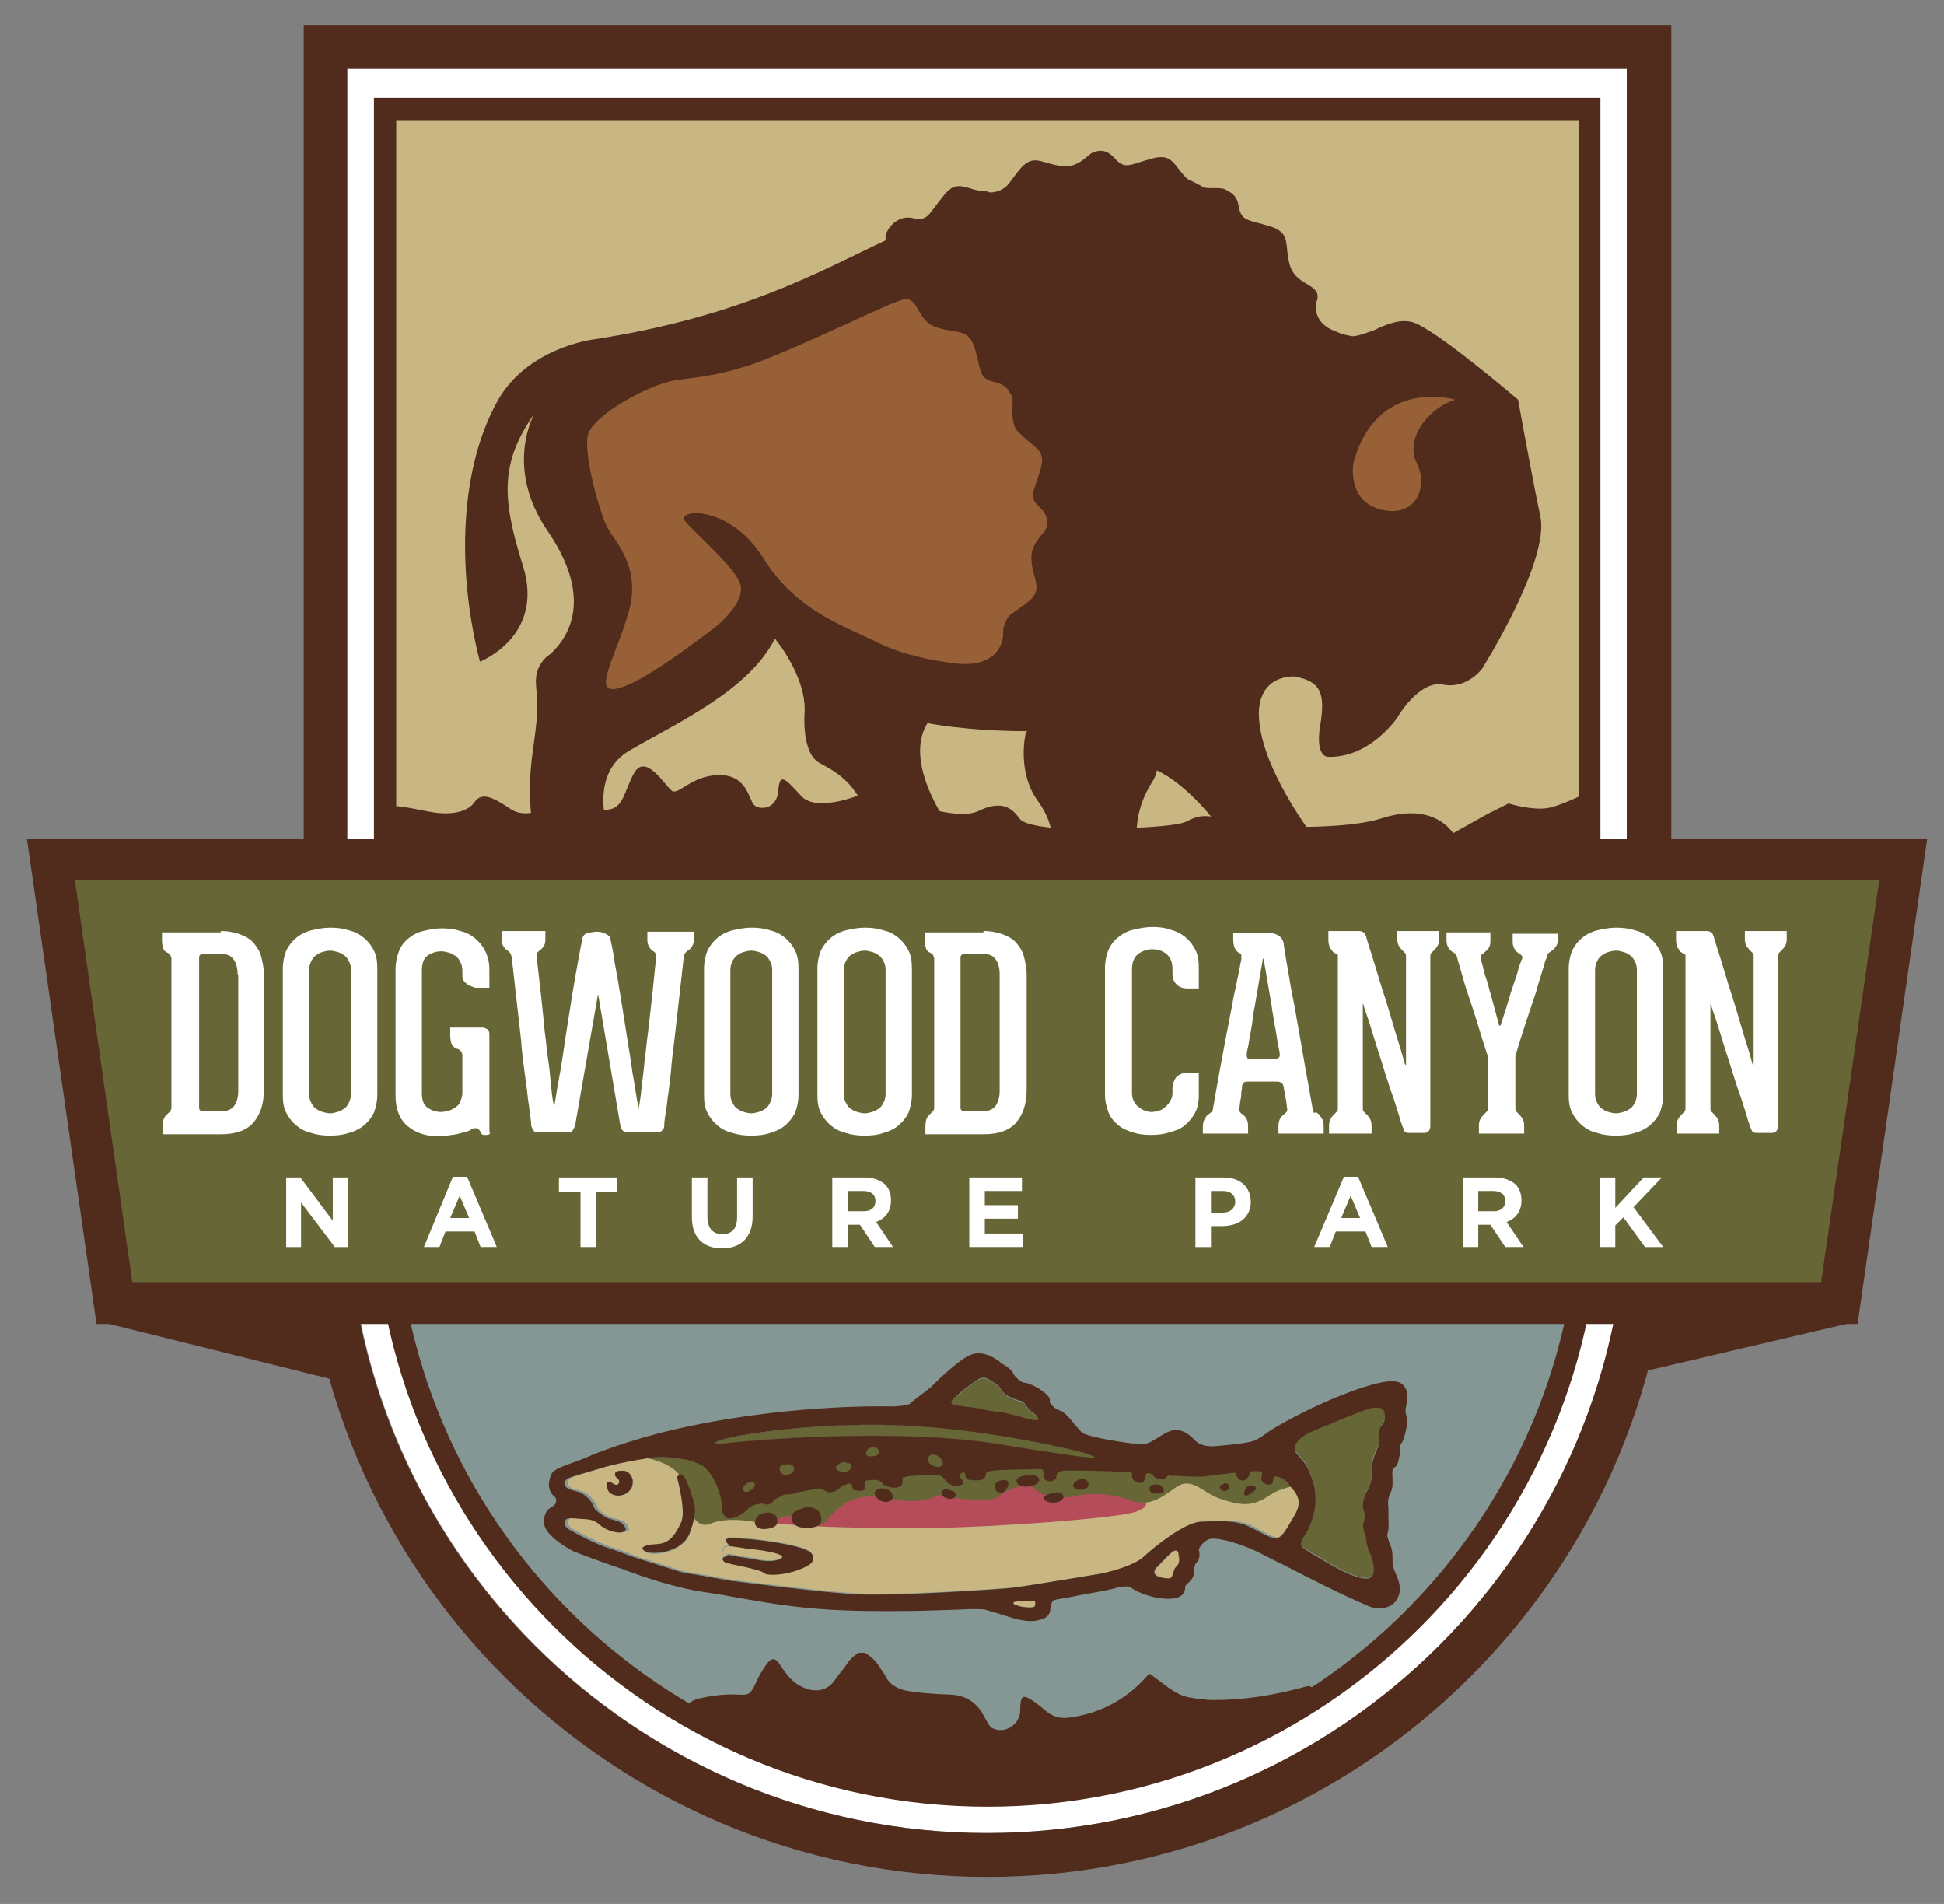 <?xml version="1.0" encoding="UTF-8"?> <svg xmlns="http://www.w3.org/2000/svg" xmlns:xlink="http://www.w3.org/1999/xlink" version="1.1" id="Layer_1" x="0px" y="0px" viewBox="0 0 288 282" style="enable-background:new 0 0 288 282;" xml:space="preserve"><rect x="0" y="0" width="288" height="282" fill="#808080" stroke="none"/> <style type="text/css"> .st0{fill:#512C1D;} .st1{fill:#FFFFFF;} .st2{fill:#C8B783;} .st3{fill:#849794;} .st4{fill:#986036;} .st5{fill:#676636;} .st6{fill-rule:evenodd;clip-rule:evenodd;fill:#B44C5A;} .st7{fill-rule:evenodd;clip-rule:evenodd;fill:#676636;} .st8{fill:url(#SVGID_1_);} </style> <polygon class="st0" points="14.6,195.7 52.4,205.1 48.6,180.1 "></polygon> <polygon class="st0" points="275.2,195.7 239.8,204 242.1,180.4 "></polygon> <path class="st1" d="M51.5,176.7c0,52.3,42.5,94.8,94.8,94.8c52.3,0,94.8-42.5,94.8-94.8V10.2H51.5V176.7z"></path> <path class="st0" d="M45,3.7v173C45,232.6,90.4,278,146.3,278c55.8,0,101.3-45.4,101.3-101.3V3.7H45z M241,176.7 c0,52.3-42.5,94.8-94.8,94.8c-52.3,0-94.8-42.5-94.8-94.8V10.2H241V176.7z"></path> <rect x="56.4" y="15.4" class="st2" width="179" height="117.6"></rect> <path class="st3" d="M235.5,176.7c0,49.3-39.9,89.2-89.2,89.2C97,265.9,57,226,57,176.7v-46.1h178.5V176.7z"></path> <path class="st0" d="M146.3,267.6c-50.1,0-90.9-40.8-90.9-90.9V14.5h181.7v162.2C237.1,226.8,196.4,267.6,146.3,267.6z M58.7,17.8 v158.9c0,48.3,39.3,87.6,87.6,87.6c48.3,0,87.6-39.3,87.6-87.6V17.8H58.7z"></path> <g id="_x30_gftLj_1_"> <g> <path class="st0" d="M127.2,244.8c0.3,0,0.6,0,0.9,0c1.1,0.6,1.8,1.4,2.4,2.4c0.3,0.4,0.5,0.7,0.7,1.1c0.6,1.2,1.7,1.8,3,2.1 c2.2,0.4,4.4,0.5,6.6,0.6c2,0.1,3.6,0.9,4.7,2.7c0.3,0.5,0.6,1.1,0.9,1.6c0.2,0.3,0.4,0.6,0.7,0.7c1.7,0.8,3.7-0.4,4-2.2 c0.1-0.5,0-1.1,0.1-1.6c0.1-0.9,0.5-1.1,1.3-0.6c0.9,0.5,1.6,1.1,2.3,1.7c1,0.9,2.2,1.3,3.6,1.1c4.5-0.6,8.3-2.6,11.3-5.9 c0.6-0.7,0.6-0.7,1.3-0.1c0.4,0.3,0.8,0.6,1.2,0.9c1.2,0.9,2.4,1.8,3.9,2.1c1.2,0.2,2.4,0.4,3.7,0.4c4.5,0,8.9-0.7,13.3-1.9 c1.1-0.3,1.1-0.3,1.7,0.8c0.1,0.3,0.2,0.5-0.2,0.6c-0.3,0.2-0.7,0.4-1,0.6c-11.5,5.8-21.6,11.1-34.5,12.6c-1,0.1-2,0.1-3,0.4 c-3.9,0.1-9.7,0.4-13.6,0.6c-0.2-0.1-0.5-0.1-0.8-0.1c-2.4,0-6.4-1-8.8-1.3c-7.5-0.8-13.4-2.9-20.5-5.2c-3.3-1.1-6.6-2.3-9.6-3.9 c-0.5-0.3-1.1-0.6-1.4-1.1c0-0.3,0-0.6,0-0.9c0.6-0.9,1.5-1.3,2.5-1.5c1.8-0.4,3.6-0.6,5.4-0.5c1.7,0.1,1.9-0.1,2.6-1.6 c0.5-1.1,1.1-2.2,1.9-3.2c0.5-0.6,1-0.6,1.5,0c0.4,0.6,0.8,1.2,1.2,1.7c0.8,1.1,1.9,1.9,3.2,2.3c1.5,0.4,2.8,0.1,3.8-1.1 c0.5-0.7,1-1.4,1.6-2.1C125.6,246.2,126.2,245.4,127.2,244.8z"></path> </g> </g> <path class="st0" d="M228.2,76.5c-1.4-6.7-3.3-17.3-3.3-17.3s-12.5-10.7-15.7-11.5c-1.8-0.5-4,0.4-5.6,1.2c-1.5,0.5-2.4,0.9-3.3,0.9 l-1.4-0.3c-0.5-0.2-1-0.4-1.7-0.7c-2.6-1.3-2.3-3.5-2.2-4c0.1-0.3,0.2-0.5,0.2-0.7c0.2-2.1-3.2-1.8-4.1-4.8c-0.9-3.1,0.3-4.8-3-5.8 c-3.3-1-4.2-0.7-4.6-3c-0.2-1.3-0.9-1.9-1.6-2.2c-0.8-0.7-2.1-0.3-3.5-0.5c-0.8-0.5-1.7-0.9-2.5-1.3c-2.1-2-2.1-3.9-5.3-3 c-3.3,0.9-3.9,1.7-5.5-0.1c-0.9-1-1.8-1.2-2.6-1c-0.2,0-0.4,0.1-0.6,0.2c-0.3,0.1-0.5,0.3-0.7,0.5c-0.9,0.7-2,1.7-3.8,1.5 c-3.2-0.3-4.3-2.1-6.5,0.7c-0.8,1-1.3,1.8-1.8,2.3c-0.6,0.5-1.4,0.9-2.4,0.9c-0.1,0-0.2,0-0.3-0.1c-0.4-0.1-0.8-0.1-1.1-0.1 c-2.6-0.5-3.7-1.7-5.6,0.8c-2.2,2.7-2.2,3.7-4.5,3.2c-2.3-0.5-3.8,1.6-4,2.6c0,0.2,0,0.4,0,0.7c-9.6,4.5-21.3,11.3-43.4,14.7 c0,0-9.7,1.2-14.1,9.1c-6.1,11-5.7,26.6-2.6,38.6c0,0,9.6-3.7,6.4-14.1c-3.3-10.4-3.3-15.5,1.7-22.7c0,0-4.6,7.9,1.9,17.4 c6.3,9.2,3.9,15.1,0.4,18.3c0,0-2.3,1.3-2.1,4.4c0.2,3,0.4,3.7-0.3,8.7c-0.7,4.7-1.2,10.8,0.9,15.6h10.9c-1-2.5-3.8-10.8,2.3-14.4 c7.2-4.2,17.7-8.9,21.6-16.6c0,0,4.7,5.5,4.4,11c0,0-0.5,5.9,2.2,7.4c2.7,1.5,7,3.4,8.1,12.7H143c-1.8-2.2-9.5-12.2-5.6-18.6 c0,0,5.8,1.2,14.9,1.2l-0.3,0.1c0,0-1.5,5.8,1.8,10.3c2.3,3.2,2.2,5.8,2,7h12.8c-0.3-1.6-0.7-5.5,2.1-9.9c0.4-0.6,0.6-1.2,0.7-1.7 c4.4,2.1,9.2,7.7,11.3,11.6h13.2c-1.7-2.2-9.3-12.2-9.4-19.9c0-0.1,0-0.1,0-0.2c0.1-5.8,5.3-5.4,5.3-5.4c3.8,0.7,4.6,2.4,3.8,7.2 c-0.8,4.7,1.1,4.7,1.1,4.7c6.3,0.2,10.3-5.8,10.3-5.8s3.2-5.6,6.8-4.9c3.6,0.7,5.8-2.4,5.8-2.4S229.6,83.1,228.2,76.5z"></path> <path class="st4" d="M215.6,59.2c0,0-11.6-3.5-15.1,9.4c0,0-1,5.7,4.2,6.9c5.2,1.2,6.9-3.5,5.2-6.9 C208.1,65.2,211.4,60.5,215.6,59.2z"></path> <path class="st0" d="M235.7,117.1c0,0-3.6,1.9-6,2.5c-2.4,0.6-6.2-0.6-6.2-0.6l-3.2,1.6l-5,2.8c-2-2.7-5.6-3.8-10.6-2.2 c-4.9,1.6-16.4,1.6-21.3,0.5c-4.9-1.1-5.5-1.1-7.7,0c-2.2,1.1-15.9,1.1-15.9,1.1s-7.7,0-8.8-1.6c-1.1-1.6-2.7-2.7-6-1.1 c-3.3,1.6-11.3-1.6-11.3-1.6c-2.9-3.8-1.2-3.4-3.6-2c-2.5,1.4-9.1,3.9-11.4,1.4c-2.3-2.5-3.2-3.6-3.4-0.8c-0.2,2.9-2.9,2.9-3.6,2.1 c-0.8-0.8-1-4.4-5.1-4.4c-4.2,0-6.1,3.1-7.1,2.3c-1-0.8-3.8-5.5-5.5-2.7c-1.7,2.9-1.5,5.9-4.9,5.5c-3.4-0.4-4.8-7.9-5.6-4.1 c-0.7,3,0,3.5-1,4.1l-1.1-0.5c0,0-3.3,2.1-5.8,0.4c-2.4-1.6-4.2-2.6-5.3-1c-1.1,1.6-3.8,2-6.8,1.4c-3-0.6-6.5-1.3-7.1-0.5 c-0.6,0.8-0.3,10.3-0.3,10.3s1.8,1.5,5.4,1.5c3.6,0,15.1,0.5,21.9-1.3c6.8-1.8,14.9,0.9,16.8,2.4c1,0.8,8.3-1.3,15.7-2.3 c7.4-1,12.2,2,15.7,2.6c3.5,0.6,17.9,0,16.6,0.8c3.8-2.4,15.5-5.6,24.1-0.4c-1.3-0.8,5.2-2.7,6.4-2.4s4.7-1.1,6.9-1.5 c3.5-0.5,7.7-0.7,13.5,0c5.5,0.7,8.6,0.8,23,1.1c10.6,0.2,13.4-1.4,13.7-2.4C236,127.5,235.7,117.1,235.7,117.1z"></path> <g> <g> <path class="st4" d="M141.9,98.3c-1-0.1-7.2-0.8-11.8-3.1c-4.5-2.3-12-4.5-17-12.5c-5-8.1-13.1-7.3-11.6-5.5 c1.5,1.8,7.1,6.6,8.1,9.1c1,2.5-2.5,5.8-4.3,7.1c-1.8,1.3-10.1,7.8-13.9,8.6c-3.8,0.8,0-5,1.8-11.6c1.8-6.6-2.3-10.4-3.3-12.4 c-1-2-3.5-10.6-2.8-13.6c0.8-3,9.3-7.6,13.1-8.1c3.8-0.5,6.6-0.8,11.1-2.3c4.5-1.5,16.9-7.3,16.9-7.3l3.8-1.7l1.4-0.5 c0.3-0.1,0.5-0.2,0.7-0.2c2.1-0.1,1.7,3.3,4.7,4.2c3,1,4.8,0,5.7,3.4c0.9,3.3,0.6,4.2,2.9,4.7c1.3,0.3,1.9,0.9,2.2,1.6 c0.7,0.8,0.3,2.1,0.4,3.5c0.2,1.4,0.3,1.8,1.2,2.6c2,2.1,3.9,2.2,2.9,5.4c-1,3.3-1.8,3.9,0,5.5c1,0.9,1.1,1.9,1,2.6 c0,0.2-0.1,0.4-0.2,0.6c-0.1,0.3-0.3,0.5-0.5,0.7c-0.7,0.9-1.7,2-1.6,3.8c0.2,3.2,2,4.4-0.8,6.5c-1.1,0.8-1.8,1.3-2.4,1.7 c-0.5,0.6-0.9,1.4-1,2.4c0,0.1,0,0.2,0,0.3C148.7,93.7,148.8,98.9,141.9,98.3z"></path> </g> </g> <polygon class="st0" points="4,124.3 14.3,196.1 275.2,196.1 285.5,124.3 "></polygon> <polygon class="st5" points="269.8,189.9 19.6,189.9 11.1,130.4 278.4,130.4 "></polygon> <g> <path class="st1" d="M32.7,137.9c1.1,0,2.1,0.2,2.9,0.5c0.8,0.3,1.5,0.7,2,1.3c0.5,0.6,0.9,1.2,1.1,2c0.2,0.8,0.4,1.7,0.4,2.7v17 c0,2-0.5,3.6-1.5,4.8c-1,1.2-2.6,1.8-4.9,1.8h-8.6v-1.1c0-0.6,0.1-1,0.2-1.3c0.2-0.3,0.4-0.5,0.6-0.7c0.3-0.2,0.5-0.5,0.5-0.8 v-22.1c0-0.2-0.1-0.4-0.2-0.6c-0.1-0.1-0.2-0.2-0.4-0.3c-0.3-0.1-0.5-0.3-0.6-0.6c-0.1-0.3-0.2-0.7-0.2-1.2v-1.2H32.7z M35.2,144.3 c0-0.9-0.2-1.7-0.6-2.2c-0.4-0.6-1-0.8-1.9-0.8H30c-0.2,0-0.3,0.1-0.4,0.2c-0.1,0.1-0.1,0.2-0.1,0.4V164c0,0.1,0,0.3,0.1,0.4 c0.1,0.1,0.2,0.2,0.3,0.2h2.9c0.9,0,1.5-0.3,1.9-0.8c0.4-0.6,0.6-1.3,0.6-2.2V144.3z"></path> <path class="st1" d="M48.9,168.2c-1,0-1.9-0.1-2.8-0.4c-0.9-0.2-1.6-0.6-2.2-1.1c-0.6-0.5-1.1-1.1-1.5-1.9 c-0.4-0.8-0.5-1.6-0.5-2.7v-18.6c0-1,0.2-1.9,0.5-2.7c0.4-0.8,0.9-1.4,1.5-1.9c0.6-0.5,1.4-0.9,2.2-1.1c0.9-0.2,1.8-0.4,2.8-0.4 c1,0,1.9,0.1,2.8,0.4c0.9,0.2,1.6,0.6,2.2,1.1c0.6,0.5,1.1,1.1,1.5,1.9c0.4,0.8,0.5,1.7,0.5,2.7v18.6c0,1-0.2,1.9-0.5,2.7 c-0.4,0.8-0.9,1.4-1.5,1.9c-0.6,0.5-1.4,0.9-2.2,1.1C50.8,168.1,49.9,168.2,48.9,168.2z M52,143.7c0-0.5-0.1-1-0.3-1.3 c-0.2-0.4-0.4-0.7-0.7-0.9c-0.3-0.2-0.6-0.4-1-0.5c-0.4-0.1-0.7-0.2-1.1-0.2c-0.4,0-0.7,0.1-1.1,0.2c-0.4,0.1-0.7,0.3-1,0.5 c-0.3,0.2-0.5,0.5-0.7,0.9c-0.2,0.4-0.3,0.8-0.3,1.3V162c0,0.5,0.1,1,0.3,1.3c0.2,0.4,0.4,0.7,0.7,0.9c0.3,0.2,0.6,0.4,1,0.5 c0.4,0.1,0.7,0.2,1.1,0.2c0.4,0,0.7-0.1,1.1-0.2c0.4-0.1,0.7-0.3,1-0.5c0.3-0.2,0.5-0.5,0.7-0.9c0.2-0.4,0.3-0.8,0.3-1.3V143.7z"></path> <path class="st1" d="M72.6,167.7c0,0.3-0.2,0.4-0.5,0.4h-0.4c-0.1,0-0.2,0-0.3-0.1c-0.1-0.1-0.1-0.1-0.1-0.2 c-0.3-0.5-0.5-0.7-0.8-0.7c-0.2,0-0.5,0-0.7,0.2c-0.3,0.2-0.6,0.3-1,0.4c-0.4,0.1-0.8,0.2-1.2,0.3c-0.4,0.1-0.9,0.1-1.3,0.2 c-0.4,0-0.9,0.1-1.3,0.1c-1.9,0-3.4-0.5-4.6-1.5c-1.2-1-1.8-2.5-1.8-4.6v-18.6c0-1,0.2-1.9,0.5-2.7c0.3-0.8,0.8-1.4,1.4-1.9 c0.6-0.5,1.3-0.9,2.2-1.1c0.8-0.2,1.8-0.4,2.7-0.4c1,0,1.9,0.1,2.8,0.4c0.9,0.2,1.6,0.6,2.2,1.1c0.6,0.5,1.1,1.1,1.5,1.9 c0.4,0.8,0.6,1.7,0.6,2.7v2.7h-1.8c-0.2,0-0.4,0-0.6-0.1c-0.3-0.1-0.5-0.2-0.7-0.3c-0.2-0.1-0.4-0.3-0.6-0.5 c-0.2-0.2-0.3-0.5-0.3-0.8v-0.8c0-0.5-0.1-1-0.3-1.3c-0.2-0.4-0.4-0.7-0.7-0.9c-0.3-0.2-0.6-0.4-1-0.5c-0.4-0.1-0.7-0.2-1.1-0.2 c-0.7,0-1.4,0.2-2,0.6c-0.6,0.4-0.9,1.2-0.9,2.2v18.2c0,1.1,0.3,1.8,0.9,2.2c0.6,0.4,1.2,0.6,2,0.6c0.3,0,0.7-0.1,1.1-0.2 c0.4-0.1,0.7-0.3,1-0.5c0.3-0.2,0.6-0.5,0.7-0.9c0.2-0.4,0.3-0.8,0.3-1.3v-5.4c0-0.5-0.2-0.8-0.6-1c-0.4-0.1-0.7-0.3-0.9-0.6 c-0.2-0.3-0.3-0.8-0.3-1.6v-1h4.8c0.2,0,0.4,0.1,0.6,0.2c0.3,0.1,0.4,0.4,0.4,0.8V167.7z"></path> <path class="st1" d="M102.8,137.9v1.2c0,0.5-0.1,0.8-0.3,1.1c-0.2,0.3-0.4,0.5-0.6,0.6c-0.1,0.1-0.3,0.2-0.4,0.4 c-0.1,0.1-0.2,0.3-0.2,0.5c-0.5,4.6-1,8.8-1.4,12.4c-0.2,1.6-0.4,3.1-0.5,4.6c-0.2,1.5-0.3,2.8-0.5,4c-0.1,1.2-0.3,2.2-0.4,2.9 c-0.1,0.7-0.1,1.1-0.1,1.2c0,0.2-0.1,0.4-0.3,0.6c-0.1,0.2-0.4,0.3-0.6,0.3h-4.5c-0.3,0-0.5-0.1-0.7-0.2c-0.2-0.2-0.3-0.4-0.4-0.8 l-3.3-19.5l-3.4,19.5c-0.1,0.3-0.3,0.6-0.4,0.8c-0.2,0.2-0.4,0.2-0.7,0.2h-4.5c-0.3,0-0.5-0.1-0.6-0.3c-0.1-0.2-0.2-0.4-0.3-0.6 c0-0.1,0-0.5-0.1-1.2c-0.1-0.7-0.2-1.7-0.4-2.9c-0.1-1.2-0.3-2.5-0.5-4c-0.2-1.5-0.4-3-0.5-4.6c-0.4-3.7-0.9-7.8-1.4-12.4 c-0.1-0.2-0.1-0.4-0.2-0.5c-0.1-0.1-0.2-0.3-0.4-0.4c-0.2-0.1-0.4-0.3-0.6-0.6c-0.2-0.3-0.3-0.7-0.3-1.1v-1.2h6.5v1.2 c0,0.5-0.1,0.9-0.3,1.1c-0.2,0.3-0.4,0.5-0.6,0.6c-0.1,0.1-0.2,0.2-0.3,0.3c-0.1,0.1-0.1,0.3-0.1,0.6c0.5,4.2,0.9,7.9,1.2,11.1 c0.2,1.4,0.3,2.8,0.5,4.1c0.2,1.3,0.3,2.5,0.4,3.6c0.1,1,0.2,1.9,0.3,2.5c0.1,0.6,0.2,1,0.2,1c0.3-2,0.6-3.7,0.9-5.3 c0.3-1.6,0.5-3.3,0.8-5.2c0.3-1.9,0.6-3.8,0.9-5.7c0.3-1.9,0.6-3.6,0.9-5.2c0.3-1.6,0.5-2.8,0.7-3.7c0.1-0.3,0.3-0.6,0.8-0.7 c0.4-0.1,0.9-0.2,1.3-0.2c0.5,0,0.9,0.1,1.3,0.3c0.4,0.2,0.7,0.4,0.7,0.7c0.2,0.9,0.5,2.2,0.7,3.8c0.3,1.6,0.6,3.3,0.9,5.2 c0.3,1.9,0.6,3.7,0.9,5.7c0.3,1.9,0.6,3.6,0.8,5.2c0.3,1.5,0.5,3.3,0.9,5.2c0,0,0.1-0.3,0.2-1c0.1-0.6,0.2-1.5,0.3-2.5 c0.1-1,0.3-2.2,0.4-3.6c0.2-1.3,0.3-2.7,0.5-4.1c0.4-3.3,0.8-7,1.2-11.1c0-0.3,0-0.5-0.1-0.6c-0.1-0.1-0.1-0.2-0.3-0.3 c-0.2-0.1-0.4-0.3-0.6-0.6c-0.2-0.3-0.3-0.7-0.3-1.1v-1.2H102.8z"></path> <path class="st1" d="M111.3,168.2c-1,0-1.9-0.1-2.8-0.4c-0.9-0.2-1.6-0.6-2.2-1.1c-0.6-0.5-1.1-1.1-1.5-1.9 c-0.4-0.8-0.5-1.6-0.5-2.7v-18.6c0-1,0.2-1.9,0.5-2.7c0.4-0.8,0.9-1.4,1.5-1.9c0.6-0.5,1.4-0.9,2.2-1.1c0.9-0.2,1.8-0.4,2.8-0.4 c1,0,1.9,0.1,2.8,0.4c0.9,0.2,1.6,0.6,2.2,1.1c0.6,0.5,1.1,1.1,1.5,1.9c0.4,0.8,0.5,1.7,0.5,2.7v18.6c0,1-0.2,1.9-0.5,2.7 c-0.4,0.8-0.9,1.4-1.5,1.9c-0.6,0.5-1.4,0.9-2.2,1.1C113.3,168.1,112.3,168.2,111.3,168.2z M114.4,143.7c0-0.5-0.1-1-0.3-1.3 c-0.2-0.4-0.4-0.7-0.7-0.9c-0.3-0.2-0.6-0.4-1-0.5c-0.4-0.1-0.7-0.2-1.1-0.2c-0.4,0-0.7,0.1-1.1,0.2c-0.4,0.1-0.7,0.3-1,0.5 c-0.3,0.2-0.5,0.5-0.7,0.9c-0.2,0.4-0.3,0.8-0.3,1.3V162c0,0.5,0.1,1,0.3,1.3c0.2,0.4,0.4,0.7,0.7,0.9c0.3,0.2,0.6,0.4,1,0.5 c0.4,0.1,0.7,0.2,1.1,0.2c0.4,0,0.7-0.1,1.1-0.2c0.4-0.1,0.7-0.3,1-0.5c0.3-0.2,0.5-0.5,0.7-0.9c0.2-0.4,0.3-0.8,0.3-1.3V143.7z"></path> <path class="st1" d="M128.1,168.2c-1,0-1.9-0.1-2.8-0.4c-0.9-0.2-1.6-0.6-2.2-1.1c-0.6-0.5-1.1-1.1-1.5-1.9 c-0.4-0.8-0.5-1.6-0.5-2.7v-18.6c0-1,0.2-1.9,0.5-2.7c0.4-0.8,0.9-1.4,1.5-1.9c0.6-0.5,1.4-0.9,2.2-1.1c0.9-0.2,1.8-0.4,2.8-0.4 c1,0,1.9,0.1,2.8,0.4c0.9,0.2,1.6,0.6,2.2,1.1c0.6,0.5,1.1,1.1,1.5,1.9c0.4,0.8,0.5,1.7,0.5,2.7v18.6c0,1-0.2,1.9-0.5,2.7 c-0.4,0.8-0.9,1.4-1.5,1.9c-0.6,0.5-1.4,0.9-2.2,1.1C130.1,168.1,129.1,168.2,128.1,168.2z M131.2,143.7c0-0.5-0.1-1-0.3-1.3 c-0.2-0.4-0.4-0.7-0.7-0.9c-0.3-0.2-0.6-0.4-1-0.5c-0.4-0.1-0.7-0.2-1.1-0.2c-0.4,0-0.7,0.1-1.1,0.2c-0.4,0.1-0.7,0.3-1,0.5 c-0.3,0.2-0.5,0.5-0.7,0.9c-0.2,0.4-0.3,0.8-0.3,1.3V162c0,0.5,0.1,1,0.3,1.3c0.2,0.4,0.4,0.7,0.7,0.9c0.3,0.2,0.6,0.4,1,0.5 c0.4,0.1,0.7,0.2,1.1,0.2c0.4,0,0.7-0.1,1.1-0.2c0.4-0.1,0.7-0.3,1-0.5c0.3-0.2,0.5-0.5,0.7-0.9c0.2-0.4,0.3-0.8,0.3-1.3V143.7z"></path> <path class="st1" d="M145.7,137.9c1.1,0,2.1,0.2,2.9,0.5c0.8,0.3,1.5,0.7,2,1.3c0.5,0.6,0.9,1.2,1.1,2c0.2,0.8,0.4,1.7,0.4,2.7v17 c0,2-0.5,3.6-1.5,4.8c-1,1.2-2.6,1.8-4.9,1.8h-8.6v-1.1c0-0.6,0.1-1,0.2-1.3c0.2-0.3,0.4-0.5,0.6-0.7c0.3-0.2,0.5-0.5,0.5-0.8 v-22.1c0-0.2-0.1-0.4-0.2-0.6c-0.1-0.1-0.2-0.2-0.4-0.3c-0.3-0.1-0.5-0.3-0.6-0.6c-0.1-0.3-0.2-0.7-0.2-1.2v-1.2H145.7z M148.1,144.3c0-0.9-0.2-1.7-0.6-2.2c-0.4-0.6-1-0.8-1.9-0.8h-2.8c-0.2,0-0.3,0.1-0.4,0.2c-0.1,0.1-0.1,0.2-0.1,0.4V164 c0,0.1,0,0.3,0.1,0.4c0.1,0.1,0.2,0.2,0.3,0.2h2.9c0.9,0,1.5-0.3,1.9-0.8c0.4-0.6,0.6-1.3,0.6-2.2V144.3z"></path> <path class="st1" d="M170.5,168.1c-1,0-1.9-0.1-2.7-0.4c-0.8-0.2-1.6-0.6-2.2-1.1c-0.6-0.5-1.1-1.1-1.4-1.9 c-0.3-0.8-0.5-1.6-0.5-2.7v-18.6c0-1,0.2-1.9,0.5-2.7c0.4-0.8,0.8-1.4,1.5-1.9c0.6-0.5,1.3-0.9,2.2-1.1c0.9-0.2,1.8-0.4,2.8-0.4 c1,0,1.9,0.1,2.7,0.4c0.8,0.2,1.6,0.6,2.2,1.1c0.6,0.5,1.1,1.1,1.5,1.9c0.4,0.8,0.5,1.7,0.5,2.7v3h-1.7c-0.7,0-1.2-0.2-1.6-0.6 c-0.4-0.4-0.6-0.9-0.6-1.6v-0.6c0-1.1-0.3-1.8-0.9-2.3c-0.6-0.5-1.3-0.7-2.1-0.7c-0.7,0-1.4,0.2-2.1,0.7c-0.6,0.5-0.9,1.2-0.9,2.3 v18.3c0,0.8,0.3,1.5,0.9,2s1.3,0.8,2,0.8c0.4,0,0.7-0.1,1.1-0.2c0.4-0.1,0.7-0.3,1-0.6c0.3-0.3,0.5-0.5,0.7-0.9 c0.2-0.3,0.3-0.7,0.3-1.1v-0.7c0-0.6,0.2-1.1,0.5-1.6c0.4-0.4,0.9-0.7,1.6-0.7h1.8v3.4c0,1-0.2,1.9-0.6,2.6 c-0.4,0.7-0.9,1.3-1.5,1.8c-0.6,0.5-1.4,0.8-2.2,1C172.4,168,171.5,168.1,170.5,168.1z"></path> <path class="st1" d="M195.2,164.9c0.2,0.1,0.4,0.4,0.6,0.7c0.2,0.3,0.3,0.7,0.3,1.2v1.1h-6.7v-1.1c0-0.5,0.1-0.9,0.3-1.2 c0.2-0.3,0.4-0.5,0.6-0.6c0.1-0.1,0.2-0.2,0.3-0.3c0.1-0.1,0.1-0.3,0.1-0.5c-0.1-0.5-0.1-1-0.2-1.4c-0.1-0.4-0.1-0.7-0.2-1.1 c-0.1-0.3-0.1-0.6-0.1-0.7c-0.1-0.3-0.2-0.5-0.3-0.6c-0.2-0.1-0.4-0.2-0.6-0.2h-4.6c-0.4,0-0.7,0.3-0.7,0.8c0,0.1,0,0.4-0.1,0.7 c0,0.3,0,0.7-0.1,1.1c-0.1,0.4-0.1,0.9-0.2,1.4c0,0.2,0,0.4,0.1,0.5c0.1,0.1,0.1,0.2,0.3,0.3c0.2,0.1,0.4,0.3,0.6,0.6 c0.2,0.3,0.3,0.7,0.3,1.2v1.1h-6.7v-1c0-0.5,0.1-0.9,0.3-1.2c0.2-0.4,0.4-0.6,0.6-0.7c0.1-0.1,0.3-0.2,0.4-0.3 c0.1-0.1,0.2-0.3,0.2-0.5c0.7-4.1,1.4-7.8,2-11c0.3-1.4,0.5-2.7,0.8-4.1c0.2-1.3,0.5-2.5,0.7-3.5c0.2-1,0.4-1.9,0.5-2.5 c0.1-0.6,0.2-1,0.2-1c0-0.2,0-0.4,0-0.6c0-0.2-0.1-0.3-0.2-0.3c-0.7-0.3-1-1-1-2.1v-0.9h5.4c0.6,0,1.1,0.2,1.5,0.5 c0.4,0.4,0.6,0.8,0.6,1.3c0,0.1,0.1,0.5,0.2,1.3c0.1,0.7,0.3,1.7,0.5,2.9c0.2,1.2,0.4,2.5,0.7,3.9c0.3,1.4,0.5,2.9,0.8,4.4 c0.6,3.5,1.3,7.5,2.1,11.9c0.1,0.2,0.1,0.4,0.2,0.5C194.9,164.6,195,164.8,195.2,164.9z M189.1,156.8c0.2,0,0.3-0.1,0.4-0.2 c0.1-0.1,0.1-0.3,0.1-0.4c0,0,0-0.3-0.1-0.7c-0.1-0.4-0.2-1-0.3-1.6c-0.1-0.7-0.2-1.4-0.4-2.3c-0.1-0.8-0.3-1.7-0.4-2.6l-1.2-7 h-0.1l-1.2,7c-0.2,0.9-0.3,1.7-0.4,2.6c-0.1,0.8-0.3,1.6-0.4,2.3c-0.1,0.7-0.2,1.2-0.3,1.6c-0.1,0.4-0.1,0.7-0.1,0.7 c0,0.2,0,0.3,0.1,0.5c0.1,0.1,0.2,0.2,0.4,0.2H189.1z"></path> <path class="st1" d="M213.2,137.9v1.2c0,0.5-0.1,0.8-0.3,1.1c-0.2,0.3-0.4,0.5-0.6,0.7c-0.1,0.1-0.2,0.2-0.3,0.3 c-0.1,0.1-0.1,0.3-0.1,0.5v25.1c0,0.3-0.1,0.5-0.2,0.7c-0.2,0.2-0.4,0.3-0.7,0.3h-2.3c-0.3,0-0.6-0.1-0.7-0.4 c-0.1-0.3-0.3-0.7-0.4-1.1c-0.1-0.1-0.2-0.7-0.5-1.6c-0.3-0.9-0.6-2-1.1-3.3c-0.4-1.3-0.9-2.7-1.3-4.1c-0.5-1.5-0.9-2.8-1.3-4.1 c-0.4-1.3-0.7-2.3-1-3.1c-0.3-0.8-0.4-1.3-0.4-1.3c0-0.1-0.1-0.1-0.1-0.1c0,0,0,0,0,0.2V164c0,0.3,0,0.5,0.1,0.6 c0.1,0.1,0.2,0.2,0.3,0.3c0.2,0.2,0.4,0.4,0.6,0.7c0.2,0.3,0.3,0.7,0.3,1.1v1.2h-6.3v-1.2c0-0.5,0.1-0.8,0.3-1.1 c0.2-0.3,0.4-0.5,0.6-0.7c0.1-0.1,0.2-0.2,0.3-0.3c0.1-0.1,0.1-0.3,0.1-0.6v-22.6c-0.3-0.1-0.5-0.3-0.7-0.4 c-0.2-0.2-0.3-0.4-0.5-0.7c-0.1-0.3-0.2-0.6-0.2-1.1v-1.3h4.5c0.3,0,0.6,0.1,0.7,0.2c0.2,0.1,0.3,0.4,0.4,0.6 c0,0.1,0.1,0.5,0.4,1.4c0.3,0.9,0.6,1.9,1,3.2c0.4,1.3,0.8,2.7,1.3,4.2c0.5,1.5,0.9,3,1.3,4.3c0.4,1.4,0.8,2.6,1.1,3.6 s0.5,1.7,0.6,2.1c0,0.1,0.1,0.1,0.1,0.2c0,0.1,0.1,0,0.1,0v-15.9c0-0.3,0-0.5-0.1-0.6c-0.1-0.1-0.2-0.2-0.3-0.3 c-0.2-0.2-0.4-0.4-0.6-0.7c-0.2-0.3-0.3-0.7-0.3-1.1v-1.2H213.2z"></path> <path class="st1" d="M230.8,137.9v1.2c0,0.5-0.1,0.8-0.3,1.1c-0.2,0.3-0.4,0.5-0.6,0.6c-0.1,0.1-0.2,0.2-0.4,0.3 c-0.2,0.1-0.3,0.3-0.3,0.5c0,0.1-0.1,0.3-0.3,0.8c-0.1,0.5-0.3,1-0.5,1.7c-0.2,0.7-0.5,1.5-0.7,2.4c-0.3,0.9-0.6,1.8-0.9,2.7 c-0.7,2.1-1.5,4.5-2.3,7.2v7.6v0c0,0.3,0,0.5,0.1,0.6c0.1,0.1,0.2,0.2,0.3,0.3c0.2,0.2,0.4,0.4,0.6,0.7c0.2,0.3,0.3,0.7,0.3,1.1 v1.2h-6.7v-1.2c0-0.5,0.1-0.8,0.3-1.1c0.2-0.3,0.4-0.5,0.6-0.7c0.1-0.1,0.2-0.2,0.3-0.3c0.1-0.1,0.1-0.3,0.1-0.5v-7.7 c-0.9-2.7-1.6-5.2-2.3-7.3c-0.3-0.9-0.6-1.8-0.9-2.7c-0.3-0.9-0.5-1.7-0.7-2.4c-0.2-0.7-0.4-1.3-0.5-1.7c-0.1-0.4-0.2-0.7-0.2-0.7 c-0.1-0.2-0.1-0.3-0.3-0.4c-0.1-0.1-0.2-0.2-0.3-0.2c-0.2-0.1-0.4-0.3-0.6-0.6c-0.2-0.3-0.3-0.7-0.3-1.1v-1.2h6.5v1.3 c0,0.5-0.1,0.8-0.3,1.1c-0.2,0.2-0.4,0.4-0.6,0.6c-0.1,0.1-0.3,0.2-0.4,0.3c-0.1,0.1-0.2,0.3-0.1,0.5c0,0.1,0,0.2,0.1,0.6 c0.1,0.3,0.2,0.7,0.3,1.2c0.1,0.5,0.3,1,0.5,1.6c0.2,0.6,0.3,1.2,0.5,1.8c0.4,1.4,0.8,3,1.3,4.8h0.2c0.6-1.8,1.1-3.4,1.5-4.8 c0.2-0.6,0.4-1.2,0.6-1.8c0.2-0.6,0.4-1.1,0.5-1.6c0.1-0.5,0.3-0.9,0.4-1.2c0.1-0.3,0.2-0.5,0.2-0.5c0.1-0.2,0-0.4-0.1-0.5 c-0.1-0.1-0.2-0.2-0.4-0.3c-0.2-0.1-0.4-0.3-0.6-0.6c-0.2-0.3-0.3-0.7-0.3-1.1v-1.2H230.8z"></path> <path class="st1" d="M239.4,168.2c-1,0-1.9-0.1-2.8-0.4c-0.9-0.2-1.6-0.6-2.2-1.1c-0.6-0.5-1.1-1.1-1.5-1.9 c-0.4-0.8-0.5-1.6-0.5-2.7v-18.6c0-1,0.2-1.9,0.5-2.7c0.4-0.8,0.9-1.4,1.5-1.9c0.6-0.5,1.4-0.9,2.2-1.1c0.9-0.2,1.8-0.4,2.8-0.4 c1,0,1.9,0.1,2.8,0.4c0.9,0.2,1.6,0.6,2.2,1.1c0.6,0.5,1.1,1.1,1.5,1.9c0.4,0.8,0.5,1.7,0.5,2.7v18.6c0,1-0.2,1.9-0.5,2.7 c-0.4,0.8-0.9,1.4-1.5,1.9c-0.6,0.5-1.4,0.9-2.2,1.1C241.3,168.1,240.4,168.2,239.4,168.2z M242.5,143.7c0-0.5-0.1-1-0.3-1.3 c-0.2-0.4-0.4-0.7-0.7-0.9c-0.3-0.2-0.6-0.4-1-0.5c-0.4-0.1-0.7-0.2-1.1-0.2c-0.4,0-0.7,0.1-1.1,0.2c-0.4,0.1-0.7,0.3-1,0.5 c-0.3,0.2-0.5,0.5-0.7,0.9c-0.2,0.4-0.3,0.8-0.3,1.3V162c0,0.5,0.1,1,0.3,1.3c0.2,0.4,0.4,0.7,0.7,0.9c0.3,0.2,0.6,0.4,1,0.5 c0.4,0.1,0.7,0.2,1.1,0.2c0.4,0,0.7-0.1,1.1-0.2c0.4-0.1,0.7-0.3,1-0.5c0.3-0.2,0.5-0.5,0.7-0.9c0.2-0.4,0.3-0.8,0.3-1.3V143.7z"></path> <path class="st1" d="M264.7,137.9v1.2c0,0.5-0.1,0.8-0.3,1.1c-0.2,0.3-0.4,0.5-0.6,0.7c-0.1,0.1-0.2,0.2-0.3,0.3 c-0.1,0.1-0.1,0.3-0.1,0.5v25.1c0,0.3-0.1,0.5-0.2,0.7c-0.2,0.2-0.4,0.3-0.7,0.3h-2.3c-0.3,0-0.6-0.1-0.7-0.4 c-0.1-0.3-0.3-0.7-0.4-1.1c-0.1-0.1-0.2-0.7-0.5-1.6c-0.3-0.9-0.6-2-1.1-3.3c-0.4-1.3-0.9-2.7-1.3-4.1c-0.5-1.5-0.9-2.8-1.3-4.1 c-0.4-1.3-0.7-2.3-1-3.1c-0.3-0.8-0.4-1.3-0.4-1.3c0-0.1-0.1-0.1-0.1-0.1c0,0,0,0,0,0.2V164c0,0.3,0,0.5,0.1,0.6 c0.1,0.1,0.2,0.2,0.3,0.3c0.2,0.2,0.4,0.4,0.6,0.7c0.2,0.3,0.3,0.7,0.3,1.1v1.2h-6.3v-1.2c0-0.5,0.1-0.8,0.3-1.1 c0.2-0.3,0.4-0.5,0.6-0.7c0.1-0.1,0.2-0.2,0.3-0.3c0.1-0.1,0.1-0.3,0.1-0.6v-22.6c-0.3-0.1-0.5-0.3-0.7-0.4 c-0.2-0.2-0.3-0.4-0.5-0.7c-0.1-0.3-0.2-0.6-0.2-1.1v-1.3h4.5c0.3,0,0.6,0.1,0.7,0.2c0.2,0.1,0.3,0.4,0.4,0.6 c0,0.1,0.1,0.5,0.4,1.4c0.3,0.9,0.6,1.9,1,3.2c0.4,1.3,0.8,2.7,1.3,4.2c0.5,1.5,0.9,3,1.3,4.3c0.4,1.4,0.8,2.6,1.1,3.6 c0.3,1,0.5,1.7,0.6,2.1c0,0.1,0.1,0.1,0.1,0.2c0,0.1,0.1,0,0.1,0v-15.9c0-0.3,0-0.5-0.1-0.6c-0.1-0.1-0.2-0.2-0.3-0.3 c-0.2-0.2-0.4-0.4-0.6-0.7c-0.2-0.3-0.3-0.7-0.3-1.1v-1.2H264.7z"></path> </g> <g> <path class="st1" d="M42.4,174.4h2.1l4.8,6.4v-6.4h2.2v10.3h-1.9l-5-6.6v6.6h-2.2V174.4z"></path> <path class="st1" d="M67.1,174.3h2.1l4.4,10.4h-2.4l-0.9-2.3H66l-0.9,2.3h-2.3L67.1,174.3z M69.5,180.4l-1.4-3.3l-1.4,3.3H69.5z"></path> <path class="st1" d="M85.9,176.5h-3.1v-2.1h8.6v2.1h-3.1v8.2h-2.3V176.5z"></path> <path class="st1" d="M102.5,180.3v-5.9h2.3v5.8c0,1.7,0.8,2.6,2.2,2.6c1.4,0,2.2-0.8,2.2-2.5v-5.9h2.3v5.8c0,3.1-1.8,4.7-4.5,4.7 C104.2,184.9,102.5,183.3,102.5,180.3z"></path> <path class="st1" d="M123.4,174.4h4.7c1.3,0,2.3,0.4,3,1c0.6,0.6,0.9,1.4,0.9,2.4v0c0,1.7-0.9,2.7-2.2,3.2l2.5,3.7h-2.7l-2.2-3.3h0 h-1.8v3.3h-2.3V174.4z M128,179.4c1.1,0,1.7-0.6,1.7-1.5v0c0-1-0.7-1.5-1.8-1.5h-2.3v3H128z"></path> <path class="st1" d="M143.6,174.4h7.8v2h-5.5v2.1h4.9v2h-4.9v2.2h5.6v2h-7.9V174.4z"></path> <path class="st1" d="M177.1,174.4h4.2c2.5,0,4,1.5,4,3.6v0c0,2.4-1.9,3.6-4.2,3.6h-1.7v3.1h-2.3V174.4z M181.2,179.6 c1.1,0,1.8-0.7,1.8-1.6v0c0-1-0.7-1.6-1.8-1.6h-1.8v3.2H181.2z"></path> <path class="st1" d="M199.1,174.3h2.1l4.4,10.4h-2.4l-0.9-2.3h-4.4l-0.9,2.3h-2.3L199.1,174.3z M201.5,180.4l-1.4-3.3l-1.4,3.3 H201.5z"></path> <path class="st1" d="M216.8,174.4h4.7c1.3,0,2.3,0.4,3,1c0.6,0.6,0.9,1.4,0.9,2.4v0c0,1.7-0.9,2.7-2.2,3.2l2.5,3.7H223l-2.2-3.3h0 H219v3.3h-2.3V174.4z M221.3,179.4c1.1,0,1.7-0.6,1.7-1.5v0c0-1-0.7-1.5-1.8-1.5H219v3H221.3z"></path> <path class="st1" d="M237,174.4h2.3v4.5l4.2-4.5h2.7l-4.2,4.4l4.4,5.9h-2.7l-3.2-4.4l-1.2,1.2v3.2H237V174.4z"></path> </g> <g> <path class="st2" d="M189.2,218.7c-0.1,0.3,0.1,1.1-0.7,1.1c-0.8,0-1.3-0.6-1.1-1.2c0.2-0.6,0.2-0.8-0.7-0.8c-0.8,0-1-0.1-1.1,0.5 c-0.1,0.6-0.8,1.3-1.6,0.6c-0.8-0.7,0.3-1-1.2-0.8c-1.5,0.2-2.5,0.4-4.1,0.5c-1.6,0.1-4.3-0.2-4.7-0.1c-0.4,0.1-0.2-0.4-0.7,0.2 c-0.5,0.6-1.7,0.1-1.9-0.2c-0.2-0.4-1-0.7-1.2-0.1c-0.1,0.6,0,1.6-1.3,1c-1.3-0.5-0.2-1.5-1.1-1.5c-0.9,0-6.1-0.2-8.2-0.2 s-2.6,0.1-2.6,0.9c0,0.8-1.8,1.1-1.9-0.1c-0.1-1.2-0.2-1-1-1s-5.4,0.1-6.3,0.2c-0.9,0.2-1.1-0.1-1.3,0.8c-0.1,0.8-1.6,0.7-2.2,0.6 c-0.6-0.1-0.8-0.3-0.8-0.8c0-0.5-0.6-0.4-0.8,0.1c-0.1,0.5,1,1,0.3,1.4c-0.8,0.5-1.9,0-2.2-0.4c-0.2-0.4-0.7-1-1.3-1 c-0.6,0-4.2-0.1-4.6,0.2c-0.4,0.2-0.7,0.1-0.7,0.4s0.1,1-0.7,1.2c-0.7,0.2-2.1-0.2-2.2-0.5c-0.1-0.3-0.8-0.7-1.4-0.6 c-0.6,0.1-1.3-0.1-1.3,0.5c0,0.6,0.1,1.1-0.6,1.1c-0.7,0-1.2-0.2-1.2-0.4c0-0.3-0.1-0.9-0.8-0.6c-0.7,0.3-0.7,0.1-1,0.5 c-0.3,0.4-1.3,1-2.1,0.6c-0.8-0.4-0.7-0.4-1.3-0.4c-0.6,0.1-3.1,0.4-3.4,0.7c-0.3,0.2-1.4,0.1-1.6,0.2c-0.2,0.2-1.4,0.6-1.5,0.9 c-0.1,0.3-0.9,0.7-1.5,0.4c0,0-1.6,0-2.2,0.7c-0.7,0.7-1.5,1.3-2.6,1.5c-1.1,0.2-1.3-0.8-1.3-1.3c0-1.3-0.8-4.7-2.9-6.5 c0,0-1.6-0.9-3-1c-1.3-0.2-2.4-0.3-2.9-0.3c0,0-1-0.2-2.9,0.3c-0.7,0.1-3.9,0.6-6.8,1.5c-2.6,0.8-3.9,1.1-4.4,1.4 c-0.5,0.3-0.7,0.8-0.2,1.3c0.4,0.4,1.8,0.5,2.5,1c0.7,0.5,1.4,1.3,1.6,2c0.1,0.4,1,1.2,2.1,1.6c0,0,1.7,0.3,2,0.7 c0.3,0.3,1.3,1.4-0.3,1.4c-0.9,0-2.2-0.5-3-1.2c-0.7-0.7-1.3-0.7-2.1-0.8c-0.8-0.1-1.9-0.3-2.5-0.1c-0.5,0.1-1,1,0.2,1.7 c1.2,0.7,4.3,2.2,5.8,2.7c1.5,0.4,3.4,1.3,4.5,1.6c1,0.3,6.4,2.1,6.9,2.1c0.4,0,6.4,1.1,6.4,1.1s12.3,1.6,18.1,2 c5.8,0.4,21.8-0.7,23.7-0.9c1.9-0.2,13.2-2.1,13.2-2.1s4.6-0.9,6.4-2.5c1.8-1.6,6.2-5.1,8.4-5.2c2.2-0.1,5.1-0.3,7,0.6 c1.9,0.9,3.5,2.1,4.4,1.8c0.9-0.2,1.6-1.6,2.5-3.2c1-1.6,1-2.8,0.1-4.4C190.8,218.6,189.4,218.4,189.2,218.7z M93.8,219.7 c-0.1,0.7-0.5,1.1-0.8,1.4c-0.4,0.3-1.2,0.5-2,0.3c-0.8-0.3-0.9-0.9-0.9-0.9c-0.3-0.5-0.1-1,0.1-1c0.2,0,0.5,0.1,0.8,0.3 c0.3,0.2,0.7,0.2,0.8-0.2c0.1-0.4-0.2-0.5-0.5-0.9c-0.3-0.4-0.2-0.8,0.3-0.8c0.4-0.1,1-0.1,1.4,0.1C93.3,218.2,93.9,219,93.8,219.7 z M102.2,227.1c-1.1,3-5.5,3.4-6.5,2.8c-1-0.5-0.4-1,1.6-1.1c2-0.2,2.8-1.5,3.6-3.2c0.8-1.7-0.6-6.7-0.6-6.7 c0.8-1.7,1.9,1.9,2.2,3.1C103,223.1,103.3,224.1,102.2,227.1z M111.9,225.2c0.2-0.8,0.9-1,0.9-1c1.6-0.5,2.2,0.3,2.3,0.7 c0.1,0.4,0.3,1.2-1.2,1.5C112.4,226.7,111.6,226,111.9,225.2z M118,232.4c-1.6,0.6-4.3,0.9-4.9,0.4c-0.6-0.5-5.2-1.2-5.8-1.6 c-0.6-0.3-0.2-0.6,0-0.8c0.2-0.1,0.3-0.1,0.5-0.3c-0.5-0.1-0.8-0.2-0.8-0.3c0-0.4,0.3-0.8,0.6-0.9c0.1,0,0.2,0,0.4,0 c-0.2-0.3-0.5-0.6-0.5-0.6c-0.2-0.6,0.5-0.6,0.8-0.6c0.3,0,1.9,0.1,3,0.2c1.1,0.1,8.2,0.9,8.9,2.1C121,231.2,119.6,231.9,118,232.4 z M119.7,226.3c-2.7,0.1-2.8-1.7-2.2-2.2c0.5-0.5,2.1-0.9,2.1-0.9c1.1,0,1.8,0.6,1.9,1.1C121.7,224.7,122.4,226.2,119.7,226.3z M132.1,222c-0.4,0.7-1.8,0.6-2.4-0.3c-0.6-0.9,0.4-1.2,0.4-1.2C131.6,220.2,132.5,221.2,132.1,222z M141.4,221.9 c-0.5,0.5-2.2,0-1.9-0.7c0.2-0.7,0.8-0.5,0.8-0.5C141.6,220.8,141.9,221.4,141.4,221.9z M148.8,220.9c-0.8,0.7-1.7-0.3-1.4-1 c0.3-0.7,1.4-0.7,1.4-0.7C149.6,219.2,149.6,220.2,148.8,220.9z M153.2,220c-1.3,0.4-2.7-0.1-2.5-0.8s2.5-0.7,2.5-0.7 C154,218.6,154.5,219.5,153.2,220z M156.5,222.5c-1.4,0.3-2.2-0.4-1.8-0.9c0.4-0.4,1.9-0.6,1.9-0.6 C157.8,221.1,157.9,222.2,156.5,222.5z M161,220.5c-0.6,0.4-2,0.4-2-0.4c0-0.7,1.3-1,1.3-1C161.1,218.9,161.6,220,161,220.5z M171.9,221.2c-1.2,0.1-1.7-0.1-1.6-0.8c0.1-0.7,1.2-0.5,1.2-0.5C171.9,219.7,173.1,221.1,171.9,221.2z M182.2,220.5 c-0.1,0.4-1,0.7-1.3,0.1c-0.3-0.6,0.3-0.6,0.3-0.6C181.7,219.3,182.3,220.1,182.2,220.5z M185,221.4c-0.9,0.4-0.8-0.4-0.4-1 c0.4-0.6,1.1-0.3,1.1-0.3C186.5,220.3,185.9,220.9,185,221.4z"></path> <path class="st6" d="M167.8,221.6c0,0-6.6-1.5-16.1-1.7c-9.5-0.2-34.4,2.5-34.4,2.5s-8,0.7-6.1,2.3c1.9,1.6,19.2,1.7,27.5,1.6 c8.3-0.1,26.9-1.4,29.6-2.4C171.9,222.6,167.8,221.6,167.8,221.6z"></path> <path class="st7" d="M95.4,215.9c0,0,5.6,0.7,6,4.4c0.4,3.7,1.8,6.2,3.8,5.4c2-0.9,5.5-0.6,7.4-0.1c1.8,0.4,3.1-1.7,6-0.9 c2.8,0.9,2.3,2.3,4.7-0.4c2.4-2.7,5.3-3,8.1-2.4c2.8,0.6,5,0.6,6.8-0.1c1.8-0.7,1.1-0.5,3.2,0c2.2,0.5,5.7,0.7,6.6-0.2 c0.9-0.9,4.3-2.3,5.3-1.1c1,1.1,3.5,1.6,6,1.1c2.4-0.6,5.3-0.4,8.1,0.6c2.8,1,4.4-0.2,6.8-1.9c2.4-1.7,3.9,0.8,6.6,1.7 c2.7,0.9,4.6,1.3,7.1-0.4c2.4-1.7,5.7-1.7,5.7-1.7s0.9-3.7-4.4-4.1c-5.3-0.4-25.8-1.1-25.8-1.1l-42.8-0.3l-21.2-0.6L95.4,215.9z"></path> <path class="st2" d="M153,237.1c0,0-2.5,0-2.8,0.2c-0.3,0.2,0,0.4,0.8,0.6c0.8,0.2,2.2,0.3,2.3,0C153.4,237.6,153.5,237,153,237.1z "></path> <path class="st0" d="M108.1,213.7c2.2-0.3,24.4-2.3,39.9,0.2c15.4,2.5,16,2.4,12.4,1.2c0,0-13.7-3.6-27.3-4 c-13.6-0.5-25.1,1.8-26.4,2.2C105.4,213.7,105.8,214,108.1,213.7z"></path> <linearGradient id="SVGID_1_" gradientUnits="userSpaceOnUse" x1="134.078" y1="219.166" x2="134.078" y2="232.067"> <stop offset="0" style="stop-color:#676636"></stop> <stop offset="1" style="stop-color:#C8B783"></stop> </linearGradient> <path class="st8" d="M108.1,213.7c2.2-0.3,24.4-2.3,39.9,0.2c15.4,2.5,16,2.4,12.4,1.2c0,0-13.7-3.6-27.3-4 c-13.6-0.5-25.1,1.8-26.4,2.2C105.4,213.7,105.8,214,108.1,213.7z"></path> <path class="st5" d="M137.5,216.1c-0.1,0.9,1.5,1.5,2,1c0.5-0.5-0.4-1.6-1-1.6C138.5,215.5,137.6,215.2,137.5,216.1z"></path> <path class="st5" d="M128.6,214.5c0,0-0.8,1,0.2,1.1c1,0.2,1.6-0.4,1.3-0.9C129.9,214.2,129.3,214.1,128.6,214.5z"></path> <path class="st5" d="M124.2,216.9c-0.8,0.6-0.2,1,0.8,1.1c1,0.1,1.7-1.3,0.5-1.3C125.5,216.6,124.9,216.3,124.2,216.9z"></path> <path class="st5" d="M115.9,216.9c0,0-0.7,0.4-0.1,1.1c0.5,0.7,1.6,0.2,1.8-0.1C117.7,217.7,118,216.5,115.9,216.9z"></path> <path class="st5" d="M110.9,219.7c0,0-0.9,0.3-0.8,1c0.1,0.7,1,0.3,1.4-0.1C112,220.1,112.1,219.3,110.9,219.7z"></path> <path class="st2" d="M173.7,229.9c-0.5,0.4-2.3,2.3-2.3,2.3s-1.4,1.4,1.8,1.6c0.8,0,0.6-1.2,1.1-1.7c0.5-0.5,0.6-1,0.5-1.8 C174.7,229.5,174.2,229.6,173.7,229.9z"></path> <path class="st5" d="M142,208.3c2.1,0.3,2.9,0.3,3.9,0.6c1,0.3,2.3,0.4,2.6,0.4c0.3,0,4,1,4,1s1.5,0.4,1.3-0.1 c-0.2-0.5-0.6-0.7-1.1-1.1c-0.5-0.4-1-1.5-1.4-1.5c-0.4,0-2.3-0.8-2.5-1.1c-0.2-0.3-0.6-1-0.9-1.2c-0.3-0.3-1.6-1-1.6-1 s-0.6-0.3-1.2,0c-0.7,0.3-2.6,1.8-3.1,2.3C141.5,207,139.9,208,142,208.3z"></path> <path class="st5" d="M203.5,208.4c-1,0-6.3,2.4-8.6,3.3c-2.3,0.9-3.1,2-3.1,2.8c0,0.8,1.5,1.5,2.1,3.2c0.7,1.7,1,2.4,1,4.4 s-1.1,4.5-1.8,5.5c-0.8,1-0.2,1.5,0.3,1.8c0.5,0.3,4.5,2.7,5.3,3.1c1,0.5,4.1,1.9,4.6,0.8c0.6-1.1-0.3-3.3-0.3-3.3 c-0.7-1.7-0.4-1.8-0.8-2.9c-0.7-1.9,0.3-2-0.1-3.2c-0.4-1.1-0.2-2.1,0.5-3.3c0.7-1.2,0.6-2.6,0.7-3.7c0-1.1,0.3-1.5,0.9-2.8 c0.5-1.3-0.2-2.2,0.5-3.1c0.8-0.9,0.4-2,0.2-2.4C204.8,208.4,203.5,208.4,203.5,208.4z"></path> <path class="st2" d="M108.1,229c-0.2,0-0.4,0-0.4,0c-0.4,0.1-0.6,0.5-0.6,0.9c0,0.1,0.3,0.2,0.8,0.3c0.1-0.1,0.2-0.3,0.3-0.5 C108.3,229.4,108.2,229.2,108.1,229z"></path> <path class="st2" d="M115.6,230.8c1.2-0.6-1.3-1.2-4.8-1.5c0,0-1.8-0.3-2.7-0.4c0.1,0.2,0.2,0.5,0.1,0.7c-0.1,0.2-0.2,0.4-0.3,0.5 c1.3,0.3,3.8,0.7,4.1,0.7C112.4,231,114.4,231.4,115.6,230.8z"></path> <g> <path class="st0" d="M208.3,208.4c0.2-1,0.4-2.3-0.3-3.1c-0.3-0.4-0.8-0.7-1.5-0.7c-2.9-0.3-12.4,3.6-18.5,7.4l0,0 c0,0-0.7,0.6-1.8,1.2c-0.7,0.5-3.8,0.8-6.3,1c-1.1,0.1-2.2-0.2-2.8-0.8l-0.2-0.2c-0.6-0.6-1.5-1.4-2.7-1.4c-0.9,0-1.8,0.6-2.6,1.1 c-0.3,0.2-0.7,0.4-1,0.6c-0.8,0.4-1.1,0.5-2.6,0.3l-0.3,0c-5.8-0.8-7.1-1.4-7.4-1.6c-0.3-0.3-0.6-0.7-1-1.1c-1-1.3-1.7-2-2.3-2.2 c-0.6-0.1-1.5-1-1.5-1.3c0.1-0.3,0-0.6-0.3-0.9c-0.7-0.8-2.6-1.9-3.5-1.9c-0.4,0-1.5-1-1.6-1.4c-0.2-0.5-0.8-0.9-1.6-1.4 c-0.2-0.1-0.3-0.2-0.4-0.3c0,0-0.1-0.1-0.1-0.1c-0.6-0.4-2.5-1.8-4.5-0.8c-1.8,0.9-5.2,4.2-5.5,4.6l-3,2.3l0,0.1 c-0.1,0.1-0.9,0.6-3.9,0.5h0c-0.2,0-15.6-0.3-31.9,3.6c-0.1,0-6.4,1.5-11.7,3.7c-1.3,0.6-2.3,0.9-3.1,1.2c-2.4,0.9-2.7,1.1-3,2.4 c-0.3,1.2,0.2,2.1,0.9,2.6c0,0,0,0,0,0c0,0,0.4,0.8-0.4,1.3c-0.6,0.3-1.4,0.9-1.3,2.5c0.1,1.9,3.8,3.9,4.6,4.3l0.1,0 c0.2,0.1,4.5,1.7,6.3,2.3c0.3,0.1,0.7,0.2,1.1,0.4c2.5,0.9,7.2,2.6,12.2,3.3c1.5,0.2,3.1,0.5,4.7,0.8c4.7,0.8,9.9,1.8,18.6,1.9 c6.7,0.1,11-0.1,13.9-0.2c2-0.1,3.3-0.1,3.8,0c0.4,0.1,1,0.3,1.7,0.5c1.6,0.5,3.5,1.2,5,1.2c0.2,0,0.4,0,0.6,0 c1.8-0.3,2.2-0.7,2.4-1.6c0-0.1,0-0.1,0-0.2c0-0.1,0.1-0.3,0.1-0.4c0.1-0.5,0.1-0.9,0.9-1c0.5-0.1,1.8-0.3,3.2-0.6 c2.2-0.4,4.6-0.8,5.5-1.1c1.1-0.3,1.9-0.3,2.3,0c0.6,0.4,2.8,1.6,5.5,1.6c1.9,0,2.4-0.7,2.5-1.7c0-0.1,0-0.3,0.1-0.3 c0.1-0.1,0.2-0.3,0.4-0.4c0.4-0.4,0.8-0.8,0.8-1.7c0-0.8,0.2-1.1,0.4-1.3c0.4-0.4,0.5-1.1,0.3-1.9c0.1-0.3,0.8-1.5,1.9-1.6 c1.2-0.1,4.3,0.6,8.1,2.6c0.8,0.4,1.7,0.9,2.6,1.3c3.5,1.8,7.9,4.1,12.8,6.2c1,0.3,3.1,0.5,4-1.2c0.8-1.4,0.2-2.7-0.2-3.7 c-0.2-0.4-0.3-0.7-0.4-1c-0.1-0.5-0.1-0.9-0.1-1.3c0-0.6,0-1.2-0.3-1.9c-0.3-0.8-0.6-1.4-0.4-1.9c0.2-0.7,0.1-1.7,0.1-2.7l0-0.5 c0-0.2,0-0.3,0-0.4c-0.1-0.8-0.1-1.5,0.3-2.3c0.4-0.7,0.3-1.5,0.3-2.2c0-0.5-0.1-1.1,0.1-1.3c0.1-0.2,0.2-0.3,0.3-0.3 c0.4-0.4,0.4-0.6,0.6-1.5c0.1-0.4,0.1-0.8,0.1-1.1c0-0.4,0-0.6,0.2-0.9c0.6-0.8,1.1-3.4,0.7-4.3 C208.2,209.2,208.2,208.8,208.3,208.4z M142,206.5c0.5-0.5,2.5-2,3.1-2.3c0.7-0.3,1.2,0,1.2,0s1.2,0.7,1.6,1 c0.3,0.3,0.7,1,0.9,1.2c0.2,0.3,2.1,1.1,2.5,1.1c0.4,0,0.9,1.1,1.4,1.5c0.5,0.4,0.9,0.6,1.1,1.1c0.2,0.5-1.3,0.1-1.3,0.1 s-3.7-1-4-1c-0.3,0-1.6-0.2-2.6-0.4c-1-0.3-1.8-0.3-3.9-0.6C139.9,208,141.5,207,142,206.5z M106.7,213.3 c1.3-0.5,12.8-2.7,26.4-2.2c13.6,0.5,27.3,4,27.3,4c3.5,1.2,3,1.3-12.4-1.2c-15.4-2.5-37.6-0.5-39.9-0.2 C105.8,214,105.4,213.7,106.7,213.3z M139.5,217.1c-0.5,0.5-2.1-0.1-2-1c0.1-0.9,1-0.6,1-0.6C139.1,215.5,140.1,216.6,139.5,217.1 z M128.8,215.7c-1-0.1-0.2-1.1-0.2-1.1c0.7-0.4,1.3-0.3,1.6,0.2C130.5,215.3,129.9,215.8,128.8,215.7z M125,218 c-1-0.1-1.6-0.5-0.8-1.1c0.7-0.6,1.3-0.2,1.3-0.2C126.7,216.7,126.1,218.1,125,218z M117.5,218c-0.2,0.3-1.3,0.8-1.8,0.1 c-0.5-0.7,0.1-1.1,0.1-1.1C118,216.5,117.7,217.7,117.5,218z M111.5,220.5c-0.4,0.4-1.3,0.8-1.4,0.1c-0.1-0.7,0.8-1,0.8-1 C112.1,219.3,112,220.1,111.5,220.5z M153.3,237.9c-0.1,0.3-1.6,0.2-2.3,0c-0.8-0.2-1-0.4-0.8-0.6c0.3-0.2,2.8-0.2,2.8-0.2 C153.5,237,153.4,237.6,153.3,237.9z M174.2,232.1c-0.5,0.5-0.3,1.7-1.1,1.7c-3.2-0.2-1.8-1.6-1.8-1.6s1.8-1.9,2.3-2.3 c0.5-0.4,1-0.4,1,0.4C174.8,231.1,174.7,231.7,174.2,232.1z M191.7,224.6c-1,1.6-1.6,3-2.5,3.2c-0.9,0.2-2.4-0.9-4.4-1.8 c-1.9-0.9-4.9-0.7-7-0.6c-2.2,0.1-6.6,3.5-8.4,5.2c-1.8,1.6-6.4,2.5-6.4,2.5s-11.3,1.9-13.2,2.1c-1.9,0.2-17.9,1.3-23.7,0.9 c-5.8-0.4-18.1-2-18.1-2s-6-1.1-6.4-1.1c-0.5,0-5.8-1.8-6.9-2.1c-1-0.3-3-1.1-4.5-1.6c-1.5-0.4-4.6-2-5.8-2.7 c-1.2-0.7-0.8-1.6-0.2-1.7c0.5-0.1,1.7,0.1,2.5,0.1c0.7,0.1,1.3,0.1,2.1,0.8c0.7,0.7,2.1,1.2,3,1.2c1.6-0.1,0.6-1.1,0.3-1.4 c-0.3-0.3-2-0.7-2-0.7c-1-0.5-1.9-1.2-2.1-1.6c-0.2-0.8-0.9-1.5-1.6-2c-0.7-0.5-2-0.5-2.5-1c-0.5-0.5-0.3-1,0.2-1.3 c0.5-0.3,1.8-0.6,4.4-1.4c2.9-0.9,6.1-1.4,6.8-1.5c1.9-0.4,2.9-0.3,2.9-0.3c0.5,0,1.6,0.1,2.9,0.3c1.3,0.1,3,1,3,1 c2.2,1.7,2.9,5.2,2.9,6.5c0,0.4,0.3,1.4,1.3,1.3c1.1-0.2,1.9-0.8,2.6-1.5c0.7-0.7,2.2-0.7,2.2-0.7c0.6,0.4,1.4-0.1,1.5-0.4 c0.1-0.3,1.3-0.7,1.5-0.9c0.2-0.1,1.3,0,1.6-0.2c0.3-0.2,2.8-0.6,3.4-0.7c0.6-0.1,0.5,0,1.3,0.4c0.7,0.4,1.8-0.2,2.1-0.6 c0.3-0.4,0.4-0.2,1-0.5c0.7-0.3,0.8,0.3,0.8,0.6c0,0.3,0.4,0.4,1.2,0.4c0.8,0,0.6-0.5,0.6-1.1c0-0.6,0.7-0.4,1.3-0.5 c0.6-0.1,1.3,0.3,1.4,0.6c0.1,0.3,1.5,0.7,2.2,0.5c0.8-0.2,0.7-0.8,0.7-1.2s0.2-0.2,0.7-0.4c0.5-0.2,4-0.2,4.6-0.2 c0.6,0,1,0.7,1.3,1c0.2,0.4,1.4,0.8,2.2,0.4c0.7-0.4-0.5-1-0.3-1.4c0.1-0.4,0.8-0.6,0.8-0.1c0,0.5,0.2,0.8,0.8,0.8 c0.6,0.1,2.1,0.2,2.2-0.6c0.1-0.8,0.4-0.6,1.3-0.8c0.9-0.1,5.5-0.2,6.3-0.2s1-0.2,1,1c0.1,1.2,1.9,0.9,1.9,0.1 c0-0.8,0.5-0.9,2.6-0.9s7.3,0.2,8.2,0.2c0.9,0-0.2,1,1.1,1.5c1.3,0.5,1.1-0.5,1.3-1c0.2-0.6,1-0.2,1.2,0.1 c0.2,0.4,1.4,0.8,1.9,0.2c0.5-0.6,0.3-0.1,0.7-0.2c0.4-0.1,3.1,0.2,4.7,0.1c1.6-0.2,2.6-0.3,4.1-0.5c1.5-0.2,0.4,0.1,1.2,0.8 c0.7,0.7,1.4,0,1.6-0.6c0.1-0.6,0.3-0.5,1.1-0.5c0.8,0,0.9,0.2,0.7,0.8c-0.2,0.6,0.3,1.2,1.1,1.2c0.8,0,0.5-0.8,0.7-1.1 c0.1-0.3,1.6-0.1,2.5,1.4C192.7,221.8,192.7,222.9,191.7,224.6z M204.7,211.1c-0.8,0.9,0,1.9-0.5,3.1c-0.5,1.3-0.8,1.7-0.9,2.8 c0,1.1,0,2.5-0.7,3.7c-0.7,1.2-0.9,2.2-0.5,3.3c0.4,1.1-0.6,1.3,0.1,3.2c0.4,1,0,1.2,0.8,2.9c0,0,0.9,2.2,0.3,3.3 c-0.6,1.1-3.6-0.3-4.6-0.8c-0.8-0.4-4.8-2.7-5.3-3.1c-0.5-0.3-1-0.8-0.3-1.8c0.8-1,1.8-3.5,1.8-5.5s-0.3-2.7-1-4.4 c-0.7-1.7-2.1-2.4-2.1-3.2c0-0.8,0.8-1.9,3.1-2.8c2.3-0.9,7.7-3.3,8.6-3.3c0,0,1.2-0.1,1.4,0.3 C205.1,209.1,205.5,210.2,204.7,211.1z"></path> <path class="st0" d="M100.3,218.8c0,0,1.4,5,0.6,6.7c-0.8,1.7-1.6,3.1-3.6,3.2c-2,0.1-2.7,0.6-1.6,1.1c1,0.5,5.4,0.2,6.5-2.8 c1.1-3,0.8-4,0.4-5.2C102.2,220.7,101.2,217.1,100.3,218.8z"></path> <path class="st0" d="M111.4,228c-1.1-0.1-2.7-0.2-3-0.2c-0.3,0-1,0-0.8,0.6c0,0,0.3,0.3,0.5,0.6c0.9,0.1,2.7,0.4,2.7,0.4 c3.5,0.3,6,1,4.8,1.5c-1.2,0.6-3.2,0.2-3.6,0.1c-0.4-0.1-2.8-0.4-4.1-0.7c-0.1,0.2-0.3,0.2-0.5,0.3c-0.3,0.1-0.6,0.4,0,0.8 c0.6,0.3,5.2,1,5.8,1.6c0.6,0.5,3.3,0.2,4.9-0.4c1.6-0.6,2.9-1.2,2.2-2.4C119.6,228.9,112.5,228.1,111.4,228z"></path> <path class="st0" d="M92.9,218c-0.3-0.2-0.9-0.2-1.4-0.1c-0.4,0.1-0.5,0.5-0.3,0.8c0.3,0.4,0.6,0.4,0.5,0.9 c-0.1,0.4-0.5,0.4-0.8,0.2c-0.3-0.2-0.5-0.3-0.8-0.3c-0.2,0-0.4,0.5-0.1,1c0,0,0.1,0.7,0.9,0.9c0.8,0.3,1.6,0,2-0.3 c0.4-0.3,0.8-0.7,0.8-1.4C93.9,219,93.3,218.2,92.9,218z"></path> <path class="st0" d="M130.2,220.5c0,0-1,0.3-0.4,1.2c0.6,0.9,2,1,2.4,0.3C132.5,221.2,131.6,220.2,130.2,220.5z"></path> <path class="st0" d="M119.6,223.2c0,0-1.6,0.4-2.1,0.9c-0.5,0.5-0.5,2.3,2.2,2.2c2.7-0.1,1.9-1.6,1.8-2.1 C121.4,223.8,120.7,223.2,119.6,223.2z"></path> <path class="st0" d="M113.9,226.4c1.5-0.3,1.3-1,1.2-1.5c-0.1-0.5-0.7-1.2-2.3-0.7c0,0-0.7,0.2-0.9,1 C111.6,226,112.4,226.7,113.9,226.4z"></path> <path class="st0" d="M140.3,220.6c0,0-0.6-0.2-0.8,0.5c-0.2,0.7,1.4,1.2,1.9,0.7C141.9,221.4,141.6,220.8,140.3,220.6z"></path> <path class="st0" d="M153.1,218.5c0,0-2.3-0.1-2.5,0.7s1.3,1.3,2.5,0.8C154.5,219.5,154,218.6,153.1,218.5z"></path> <path class="st0" d="M171.5,219.9c0,0-1.1-0.2-1.2,0.5c-0.1,0.7,0.5,0.9,1.6,0.8C173.1,221.1,171.9,219.7,171.5,219.9z"></path> <path class="st0" d="M160.3,219c0,0-1.3,0.3-1.3,1c0,0.8,1.4,0.8,2,0.4C161.6,220,161.1,218.9,160.3,219z"></path> <path class="st0" d="M148.8,219.2c0,0-1.1,0-1.4,0.7c-0.3,0.7,0.6,1.6,1.4,1C149.6,220.2,149.6,219.2,148.8,219.2z"></path> <path class="st0" d="M156.7,221c0,0-1.5,0.2-1.9,0.6c-0.5,0.4,0.4,1.2,1.8,0.9C157.9,222.2,157.8,221.1,156.7,221z"></path> <path class="st0" d="M181.1,219.9c0,0-0.6,0-0.3,0.6c0.3,0.6,1.3,0.3,1.3-0.1C182.3,220.1,181.7,219.3,181.1,219.9z"></path> <path class="st0" d="M185.7,220.1c0,0-0.8-0.3-1.1,0.3c-0.4,0.6-0.5,1.4,0.4,1C185.9,220.9,186.5,220.3,185.7,220.1z"></path> </g> </g> </svg> 